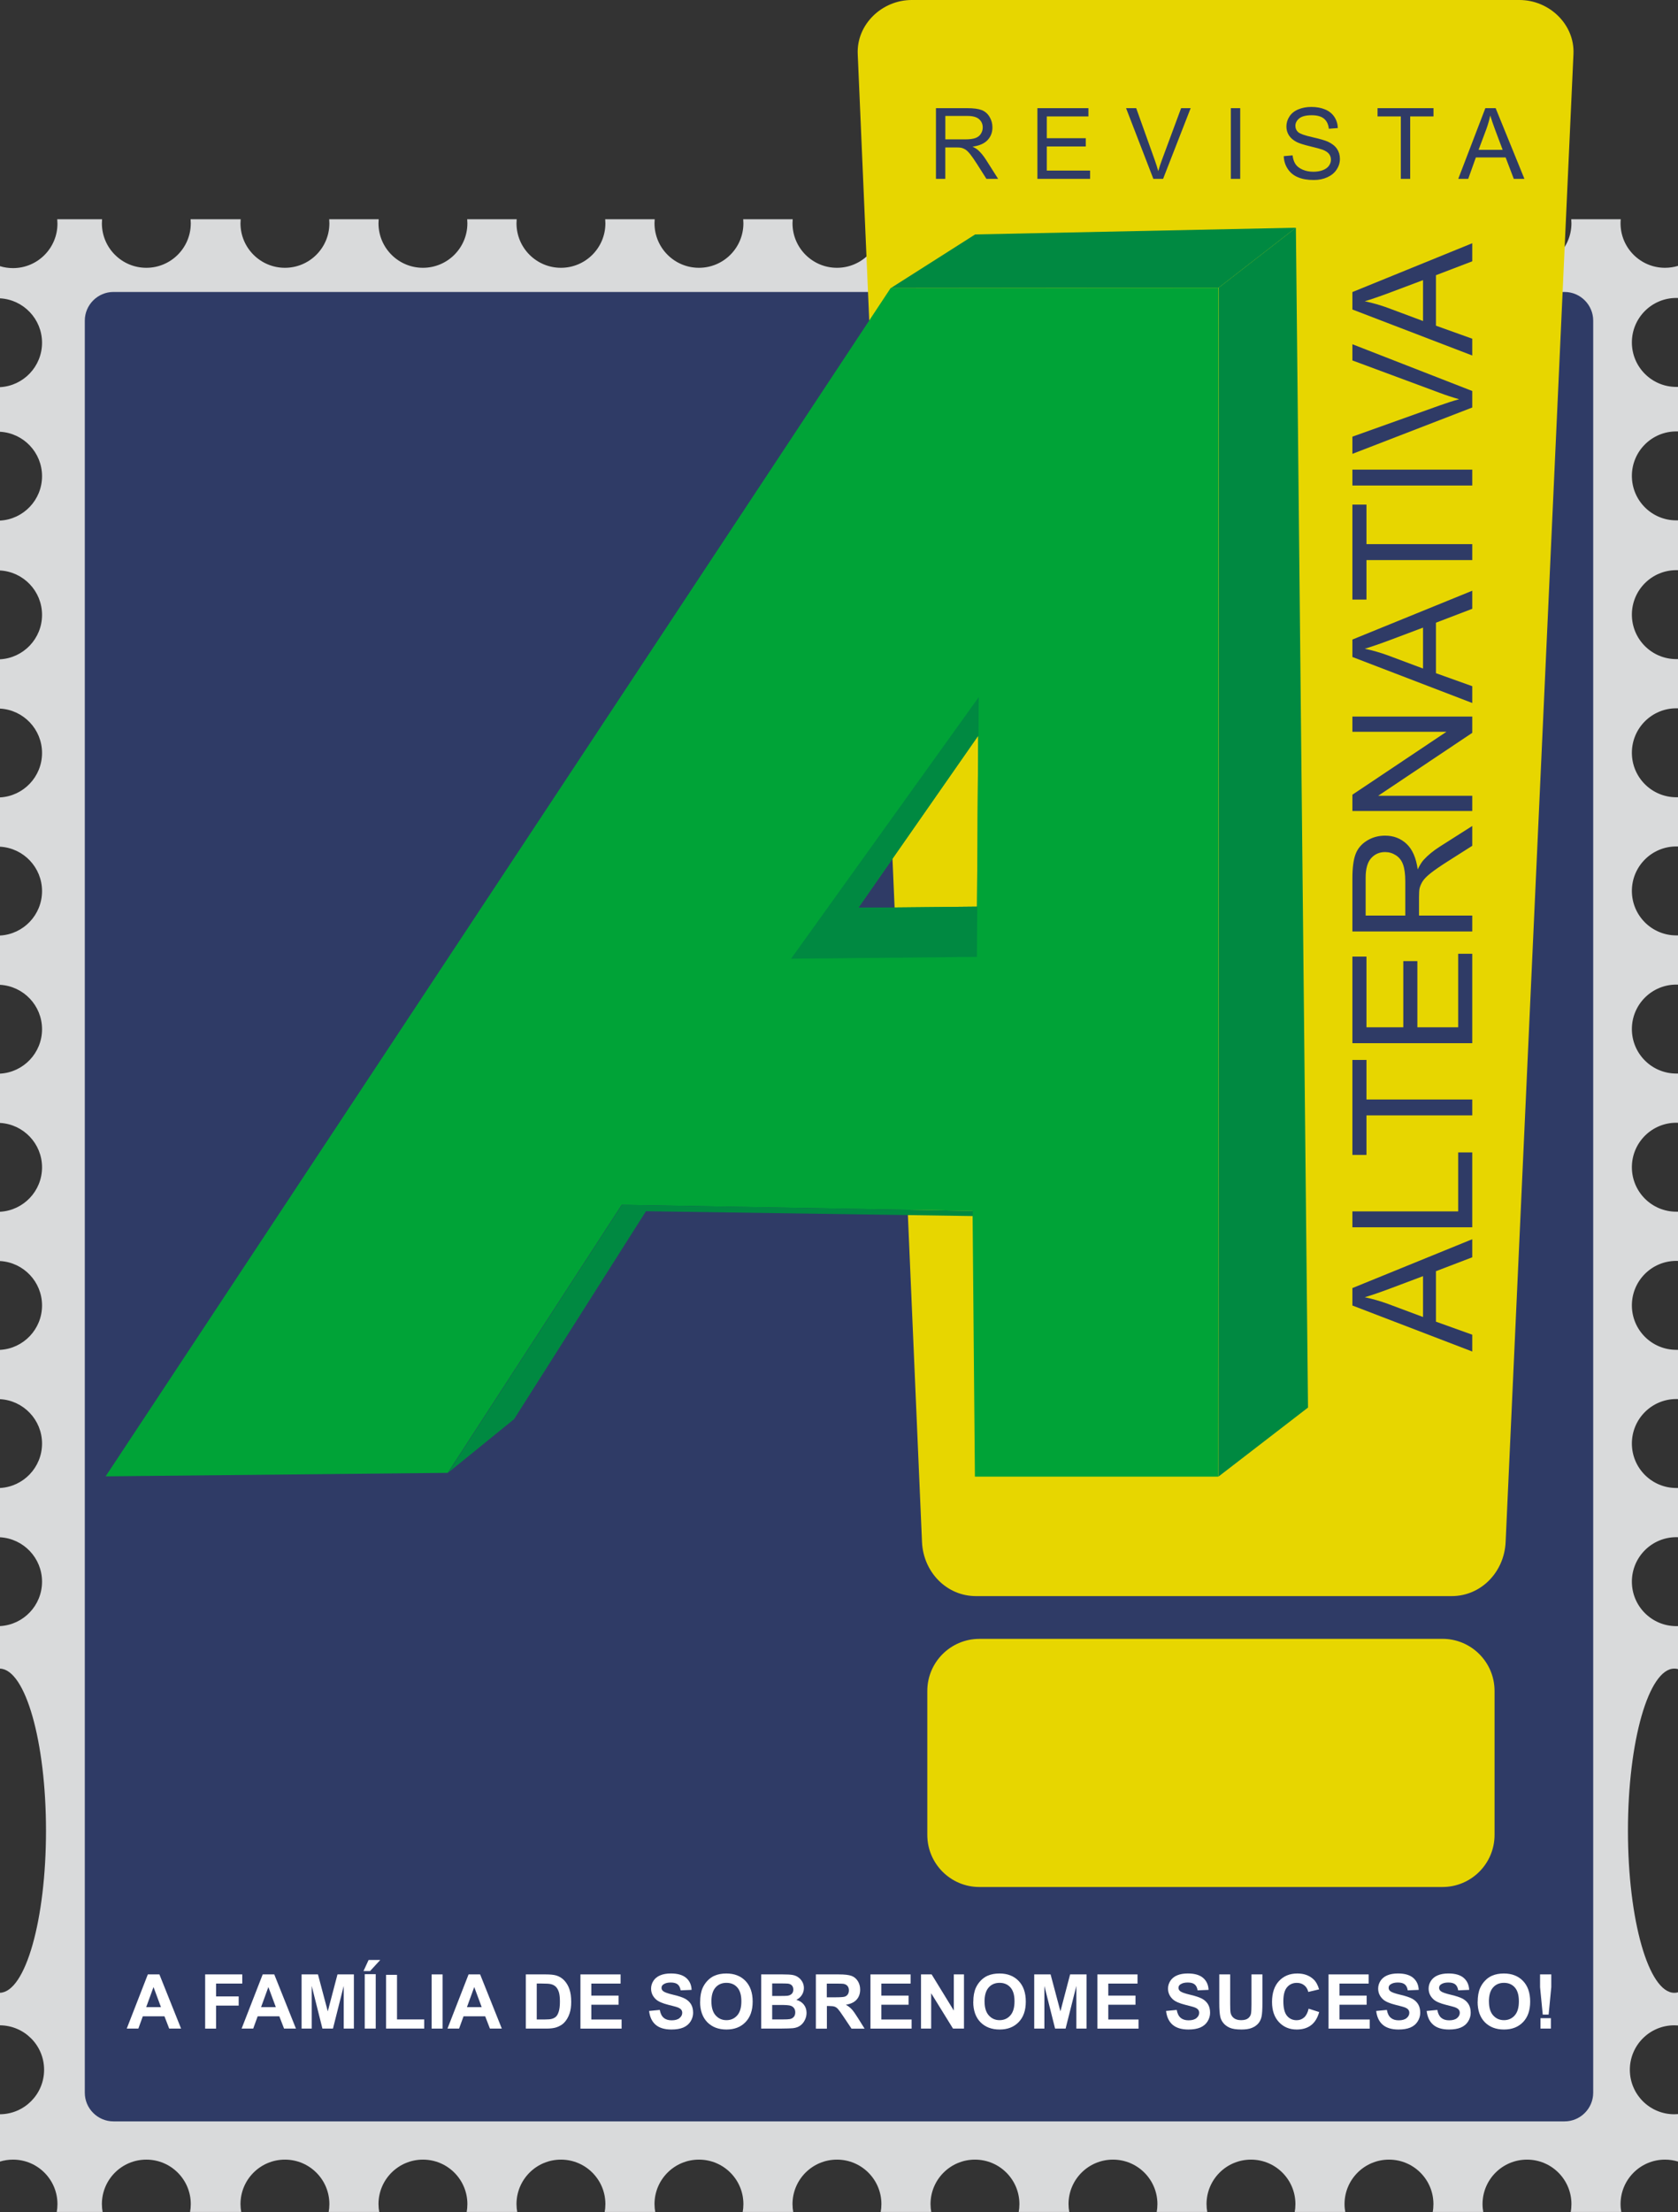 <svg xmlns="http://www.w3.org/2000/svg" width="1305" height="1719" viewBox="0 0 1305 1719" fill="none"><rect x="0" y="0" width="1305" height="1719" fill="#333333" stroke="none"/><g clip-path="url(#clip0_59_2)"><path fill-rule="evenodd" clip-rule="evenodd" d="M44.532 170.368H79.387C79.29 171.411 79.242 172.478 79.242 173.546C79.242 192.634 94.716 208.109 113.805 208.109C132.894 208.109 148.369 192.634 148.369 173.546C148.369 172.478 148.32 171.411 148.223 170.368H187.177C187.08 171.411 187.031 172.478 187.031 173.546C187.031 192.634 202.506 208.109 221.595 208.109C240.684 208.109 256.159 192.634 256.159 173.546C256.159 172.478 256.11 171.411 256.013 170.368H294.506C294.409 171.411 294.361 172.478 294.361 173.546C294.361 192.634 309.835 208.109 328.924 208.109C348.013 208.109 363.488 192.634 363.488 173.546C363.488 172.478 363.439 171.411 363.342 170.368H401.835C401.738 171.411 401.69 172.478 401.69 173.546C401.69 192.634 417.164 208.109 436.253 208.109C455.342 208.109 470.817 192.634 470.817 173.546C470.817 172.478 470.768 171.411 470.671 170.368H509.164C509.067 171.411 509.019 172.478 509.019 173.546C509.019 192.634 524.493 208.109 543.582 208.109C562.671 208.109 578.146 192.634 578.146 173.546C578.146 172.478 578.097 171.411 578 170.368H616.493C616.396 171.411 616.348 172.478 616.348 173.546C616.348 192.634 631.822 208.109 650.911 208.109C670 208.109 685.475 192.634 685.475 173.546C685.475 172.478 685.426 171.411 685.329 170.368H723.822C723.725 171.411 723.677 172.478 723.677 173.546C723.677 192.634 739.151 208.109 758.24 208.109C777.329 208.109 792.804 192.634 792.804 173.546C792.804 172.478 792.755 171.411 792.658 170.368H831.151C831.054 171.411 831.006 172.478 831.006 173.546C831.006 192.634 846.481 208.109 865.569 208.109C884.658 208.109 900.133 192.634 900.133 173.546C900.133 172.478 900.084 171.411 899.987 170.368H938.48C938.383 171.411 938.335 172.478 938.335 173.546C938.335 192.634 953.81 208.109 972.898 208.109C991.987 208.109 1007.46 192.634 1007.46 173.546C1007.46 172.478 1007.41 171.411 1007.32 170.368H1045.81C1045.71 171.411 1045.66 172.478 1045.66 173.546C1045.66 192.634 1061.14 208.109 1080.23 208.109C1099.32 208.109 1114.79 192.634 1114.79 173.546C1114.79 172.478 1114.74 171.411 1114.65 170.368H1153.14C1153.04 171.411 1152.99 172.478 1152.99 173.546C1152.99 192.634 1168.47 208.109 1187.56 208.109C1206.65 208.109 1222.12 192.634 1222.12 173.546C1222.12 172.478 1222.07 171.411 1221.97 170.368H1260.47C1260.37 171.411 1260.32 172.478 1260.32 173.546C1260.32 192.634 1275.8 208.109 1294.89 208.109C1298.4 208.109 1301.8 207.576 1305 206.605V231.564C1304.56 231.564 1304.13 231.54 1303.69 231.54C1284.6 231.54 1269.13 247.014 1269.13 266.103C1269.13 285.192 1284.6 300.667 1303.69 300.667C1304.13 300.667 1304.56 300.667 1305 300.667V335.279C1304.56 335.279 1304.13 335.255 1303.69 335.255C1284.6 335.255 1269.13 350.729 1269.13 369.818C1269.13 388.907 1284.6 404.382 1303.69 404.382C1304.13 404.382 1304.56 404.382 1305 404.382V443.093C1304.56 443.093 1304.13 443.069 1303.69 443.069C1284.6 443.069 1269.13 458.544 1269.13 477.632C1269.13 496.721 1284.6 512.196 1303.69 512.196C1304.13 512.196 1304.56 512.196 1305 512.196V550.446C1304.56 550.446 1304.13 550.422 1303.69 550.422C1284.6 550.422 1269.13 565.897 1269.13 584.986C1269.13 604.075 1284.6 619.549 1303.69 619.549C1304.13 619.549 1304.56 619.549 1305 619.549V657.8C1304.56 657.8 1304.13 657.775 1303.69 657.775C1284.6 657.775 1269.13 673.25 1269.13 692.339C1269.13 711.428 1284.6 726.903 1303.69 726.903C1304.13 726.903 1304.56 726.903 1305 726.903V765.153C1304.56 765.153 1304.13 765.129 1303.69 765.129C1284.6 765.129 1269.13 780.604 1269.13 799.692C1269.13 818.781 1284.6 834.256 1303.69 834.256C1304.13 834.256 1304.56 834.256 1305 834.256V872.506C1304.56 872.506 1304.13 872.482 1303.69 872.482C1284.6 872.482 1269.13 887.957 1269.13 907.046C1269.13 926.134 1284.6 941.609 1303.69 941.609C1304.13 941.609 1304.56 941.609 1305 941.609V979.86C1304.56 979.86 1304.13 979.835 1303.69 979.835C1284.6 979.835 1269.13 995.31 1269.13 1014.4C1269.13 1033.49 1284.6 1048.96 1303.69 1048.96C1304.13 1048.96 1304.56 1048.96 1305 1048.96V1087.21C1304.56 1087.21 1304.13 1087.19 1303.69 1087.19C1284.6 1087.19 1269.13 1102.66 1269.13 1121.75C1269.13 1140.84 1284.6 1156.32 1303.69 1156.32C1304.13 1156.32 1304.56 1156.32 1305 1156.32V1194.57C1304.56 1194.57 1304.13 1194.54 1303.69 1194.54C1284.6 1194.54 1269.13 1210.02 1269.13 1229.11C1269.13 1248.19 1284.6 1263.67 1303.69 1263.67C1304.13 1263.67 1304.56 1263.67 1305 1263.67V1297.04C1304.08 1296.78 1303.13 1296.66 1302.16 1296.66C1282.22 1296.66 1266.07 1353.05 1266.07 1422.64C1266.07 1492.23 1282.22 1548.62 1302.16 1548.62C1303.11 1548.62 1304.08 1548.5 1305 1548.23V1573.99C1304.05 1573.92 1303.08 1573.87 1302.11 1573.87C1283.02 1573.87 1267.55 1589.34 1267.55 1608.43C1267.55 1627.52 1283.02 1643 1302.11 1643C1303.08 1643 1304.05 1642.95 1305 1642.87V1679.74C1301.8 1678.77 1298.4 1678.24 1294.89 1678.24C1275.8 1678.24 1260.32 1693.71 1260.32 1712.8C1260.32 1714.98 1260.54 1717.12 1260.93 1719.18H1221.54C1221.93 1717.12 1222.12 1714.98 1222.12 1712.8C1222.12 1693.71 1206.65 1678.24 1187.56 1678.24C1168.47 1678.24 1152.99 1693.71 1152.99 1712.8C1152.99 1714.98 1153.21 1717.12 1153.6 1719.18H1114.21C1114.6 1717.12 1114.79 1714.98 1114.79 1712.8C1114.79 1693.71 1099.32 1678.24 1080.23 1678.24C1061.14 1678.24 1045.66 1693.71 1045.66 1712.8C1045.66 1714.98 1045.88 1717.12 1046.27 1719.18H1006.88C1007.27 1717.12 1007.46 1714.98 1007.46 1712.8C1007.46 1693.71 991.987 1678.24 972.898 1678.24C953.81 1678.24 938.335 1693.71 938.335 1712.8C938.335 1714.98 938.553 1717.12 938.941 1719.18H899.551C899.939 1717.12 900.133 1714.98 900.133 1712.8C900.133 1693.71 884.658 1678.24 865.569 1678.24C846.481 1678.24 831.006 1693.71 831.006 1712.8C831.006 1714.98 831.224 1717.12 831.612 1719.18H792.222C792.61 1717.12 792.804 1714.98 792.804 1712.8C792.804 1693.71 777.329 1678.24 758.24 1678.24C739.151 1678.24 723.677 1693.71 723.677 1712.8C723.677 1714.98 723.895 1717.12 724.283 1719.18H684.893C685.281 1717.12 685.475 1714.98 685.475 1712.8C685.475 1693.71 670 1678.24 650.911 1678.24C631.822 1678.24 616.348 1693.71 616.348 1712.8C616.348 1714.98 616.566 1717.12 616.954 1719.18H577.564C577.952 1717.12 578.146 1714.98 578.146 1712.8C578.146 1693.71 562.671 1678.24 543.582 1678.24C524.493 1678.24 509.019 1693.71 509.019 1712.8C509.019 1714.98 509.237 1717.12 509.625 1719.18H470.235C470.623 1717.12 470.817 1714.98 470.817 1712.8C470.817 1693.71 455.342 1678.24 436.253 1678.24C417.164 1678.24 401.69 1693.71 401.69 1712.8C401.69 1714.98 401.908 1717.12 402.296 1719.18H362.906C363.294 1717.12 363.488 1714.98 363.488 1712.8C363.488 1693.71 348.013 1678.24 328.924 1678.24C309.835 1678.24 294.361 1693.71 294.361 1712.8C294.361 1714.98 294.579 1717.12 294.967 1719.18H255.577C255.965 1717.12 256.159 1714.98 256.159 1712.8C256.159 1693.71 240.684 1678.24 221.595 1678.24C202.506 1678.24 187.031 1693.71 187.031 1712.8C187.031 1714.98 187.25 1717.12 187.638 1719.18H147.787C148.175 1717.12 148.369 1714.98 148.369 1712.8C148.369 1693.71 132.894 1678.24 113.805 1678.24C94.716 1678.24 79.242 1693.71 79.242 1712.8C79.242 1714.98 79.46 1717.12 79.848 1719.18H44.096C44.484 1717.12 44.678 1714.98 44.678 1712.8C44.678 1693.71 29.203 1678.24 10.114 1678.24C6.597 1678.24 3.202 1678.77 0 1679.74V1643C18.968 1642.85 34.297 1627.42 34.297 1608.43C34.297 1589.44 18.968 1574.04 0 1573.87V1548.59C19.792 1547.96 35.776 1491.81 35.776 1422.64C35.776 1353.46 19.792 1297.31 0 1296.68V1263.64C18.216 1262.67 32.696 1247.59 32.696 1229.13C32.696 1210.67 18.216 1195.61 0 1194.61V1156.32C18.216 1155.35 32.696 1140.26 32.696 1121.8C32.696 1103.34 18.216 1088.28 0 1087.29V1048.99C18.216 1048.02 32.696 1032.93 32.696 1014.47C32.696 996.014 18.216 980.951 0 979.957V941.658C18.216 940.688 32.696 925.601 32.696 907.143C32.696 888.685 18.216 873.622 0 872.628V834.329C18.216 833.359 32.696 818.272 32.696 799.814C32.696 781.355 18.216 766.293 0 765.299V727C18.216 726.03 32.696 710.943 32.696 692.485C32.696 674.026 18.216 658.964 0 657.969V619.671C18.216 618.7 32.696 603.614 32.696 585.156C32.696 566.697 18.216 551.635 0 550.64V512.342C18.216 511.371 32.696 496.285 32.696 477.826C32.696 459.368 18.216 444.306 0 443.311V404.552C18.216 403.581 32.696 388.495 32.696 370.037C32.696 351.578 18.216 336.516 0 335.522V300.861C18.216 299.891 32.696 284.804 32.696 266.346C32.696 247.888 18.216 232.825 0 231.831V206.848C3.202 207.842 6.597 208.352 10.114 208.352C29.203 208.352 44.678 192.877 44.678 173.788C44.678 172.721 44.63 171.654 44.532 170.611V170.368Z" fill="#D9DADB"></path><path fill-rule="evenodd" clip-rule="evenodd" d="M88.24 226.883H1216.78C1229.03 226.883 1239.05 236.924 1239.05 249.173V1626.26C1239.05 1638.51 1229.03 1648.53 1216.78 1648.53H88.24C75.991 1648.53 65.95 1638.51 65.95 1626.26V249.173C65.95 236.924 75.991 226.883 88.24 226.883Z" fill="#2F3B66"></path><path fill-rule="evenodd" clip-rule="evenodd" d="M709.051 2.28882e-05H1181.71C1204.8 2.28882e-05 1224.76 18.919 1223.7 41.986L1170.94 1198.35C1169.9 1221.42 1152.05 1240.34 1128.96 1240.34H759.065C735.974 1240.34 718.074 1221.42 717.055 1198.35L667.065 41.986C666.071 18.919 685.96 2.28882e-05 709.075 2.28882e-05H709.051Z" fill="#E7D600"></path><path fill-rule="evenodd" clip-rule="evenodd" d="M667.526 705.437L760.763 571.743L759.841 704.539L667.526 705.461V705.437ZM692.703 223.802L947.649 223.536L947.382 1147.49H758.192L756.373 941.027L483.502 936.249L348.207 1144.55L82.152 1147.27L692.703 223.802V223.802Z" fill="#00A337"></path><path fill-rule="evenodd" clip-rule="evenodd" d="M758.386 182.181L692.897 223.802L947.843 223.536L1007.83 176.966L758.386 182.181Z" fill="#008941"></path><path fill-rule="evenodd" clip-rule="evenodd" d="M947.576 1147.49L1017.26 1093.81L1007.83 176.966L947.843 223.536L947.576 1147.49Z" fill="#008941"></path><path fill-rule="evenodd" clip-rule="evenodd" d="M399.822 1102.81L348.401 1144.53L483.696 936.225L756.567 941.003L756.591 945.005L502.373 941.245L399.822 1102.81Z" fill="#008941"></path><path fill-rule="evenodd" clip-rule="evenodd" d="M667.526 705.437L760.763 571.743L759.841 704.539L667.526 705.461V705.437ZM615.232 744.997L761.199 541.69L759.768 743.614L615.232 744.997V744.997Z" fill="#008941"></path><path fill-rule="evenodd" clip-rule="evenodd" d="M1149.91 116.449H1168.64L1162.91 101.217C1161.19 96.584 1159.88 92.752 1158.98 89.744C1158.23 93.334 1157.21 96.851 1155.95 100.319L1149.91 116.449ZM1134.1 139.006L1155.18 84.044H1163.18L1185.57 139.006H1177.3L1170.94 122.343H1147.8L1141.84 139.006H1134.12H1134.1ZM1089.44 139.006V90.496H1071.33V84.044H1114.84V90.496H1096.72V139.006H1089.44V139.006ZM998.415 121.349L1005.25 120.742C1005.57 123.507 1006.35 125.763 1007.51 127.534C1008.7 129.304 1010.54 130.735 1013.04 131.827C1015.54 132.918 1018.35 133.452 1021.46 133.452C1024.22 133.452 1026.67 133.04 1028.81 132.215C1030.94 131.39 1032.52 130.25 1033.54 128.795C1034.58 127.34 1035.09 125.763 1035.09 124.089C1035.09 122.416 1034.58 120.888 1033.58 119.602C1032.59 118.317 1030.94 117.249 1028.64 116.352C1027.16 115.794 1023.91 114.897 1018.84 113.684C1013.79 112.471 1010.25 111.331 1008.24 110.264C1005.62 108.881 1003.68 107.159 1002.39 105.146C1001.11 103.109 1000.45 100.829 1000.45 98.282C1000.45 95.493 1001.25 92.897 1002.83 90.496C1004.41 88.07 1006.69 86.251 1009.72 84.99C1012.73 83.729 1016.1 83.098 1019.81 83.098C1023.88 83.098 1027.47 83.753 1030.58 85.063C1033.71 86.373 1036.08 88.313 1037.76 90.86C1039.43 93.407 1040.33 96.293 1040.45 99.519L1033.46 100.053C1033.08 96.584 1031.81 93.965 1029.66 92.194C1027.5 90.423 1024.3 89.55 1020.07 89.55C1015.85 89.55 1012.46 90.35 1010.47 91.976C1008.48 93.601 1007.44 95.541 1007.44 97.797C1007.44 99.761 1008.17 101.411 1009.57 102.672C1010.98 103.933 1014.62 105.267 1020.54 106.577C1026.45 107.911 1030.5 109.1 1032.71 110.094C1035.89 111.574 1038.27 113.417 1039.79 115.673C1041.3 117.929 1042.07 120.524 1042.07 123.459C1042.07 126.394 1041.25 129.134 1039.55 131.706C1037.88 134.301 1035.48 136.29 1032.35 137.721C1029.22 139.152 1025.7 139.88 1021.77 139.88C1016.8 139.88 1012.65 139.152 1009.31 137.697C1005.93 136.265 1003.31 134.083 1001.42 131.148C999.506 128.237 998.512 124.963 998.391 121.276L998.415 121.349ZM957.23 139.006V84.044H964.53V139.006H957.23ZM896.98 139.006L875.756 84.044H883.639L897.926 123.992C899.066 127.194 900.036 130.177 900.788 132.991C901.637 129.983 902.607 126.976 903.747 123.992L918.567 84.044H925.989L904.547 139.006H896.98V139.006ZM806.799 139.006V84.044H846.48V90.496H814.1V107.378H844.419V113.829H814.1V132.554H847.79V139.006H806.799ZM735.198 108.299H750.794C754.117 108.299 756.712 107.96 758.58 107.281C760.447 106.601 761.879 105.51 762.824 103.982C763.795 102.478 764.28 100.829 764.28 99.058C764.28 96.463 763.358 94.304 761.466 92.63C759.599 90.957 756.615 90.108 752.565 90.108H735.198V108.299V108.299ZM727.897 139.006V84.044H752.249C757.149 84.044 760.86 84.553 763.431 85.524C765.978 86.518 768.015 88.24 769.543 90.739C771.071 93.237 771.823 96.002 771.823 99.01C771.823 102.915 770.562 106.189 768.039 108.881C765.517 111.549 761.636 113.247 756.348 113.975C758.289 114.897 759.744 115.818 760.739 116.716C762.873 118.656 764.862 121.106 766.754 124.041L776.262 139.006H767.166L759.89 127.558C757.779 124.259 756.033 121.737 754.651 119.99C753.268 118.244 752.055 117.031 750.964 116.304C749.872 115.6 748.781 115.139 747.641 114.848C746.816 114.678 745.482 114.581 743.59 114.581H735.174V139.006H727.873H727.897Z" fill="#2F3B66"></path><path fill-rule="evenodd" clip-rule="evenodd" d="M1106.71 249.464V217.69L1080.86 227.416C1073.02 230.351 1066.52 232.558 1061.41 234.111C1067.49 235.396 1073.44 237.094 1079.35 239.253L1106.71 249.464V249.464ZM1144.99 276.266L1051.78 240.514V226.955L1144.99 189.02V203.064L1116.76 213.858V253.103L1144.99 263.217V276.29V276.266ZM1144.99 316.675L1051.78 352.694V339.33L1119.52 315.123C1124.93 313.207 1130.02 311.533 1134.78 310.248C1129.68 308.817 1124.59 307.143 1119.52 305.227L1051.78 280.099V267.51L1144.99 303.844V316.651V316.675ZM1144.99 377.313H1051.78V364.943H1144.99V377.313ZM1144.99 435.234H1062.72V465.941H1051.78V392.133H1062.72V422.84H1144.99V435.21V435.234ZM1106.71 519.497V487.723L1080.86 497.449C1073.02 500.384 1066.52 502.591 1061.41 504.143C1067.49 505.429 1073.44 507.127 1079.35 509.285L1106.71 519.521V519.497ZM1144.99 546.299L1051.78 510.547V496.988L1144.99 459.053V473.097L1116.76 483.89V523.135L1144.99 533.25V546.323V546.299ZM1144.99 630.222H1051.78V617.56L1124.93 568.662H1051.78V556.826H1144.99V569.487L1071.84 618.385H1144.99V630.222ZM1092.91 711.476V685.014C1092.91 679.387 1092.33 674.997 1091.17 671.819C1090.03 668.666 1088.16 666.241 1085.56 664.615C1083.02 662.966 1080.23 662.141 1077.22 662.141C1072.81 662.141 1069.17 663.742 1066.33 666.92C1063.49 670.121 1062.08 675.142 1062.08 682.031V711.501H1092.94L1092.91 711.476ZM1144.99 723.846H1051.78V682.54C1051.78 674.245 1052.63 667.914 1054.3 663.597C1055.97 659.279 1058.93 655.835 1063.15 653.24C1067.37 650.644 1072.08 649.383 1077.2 649.383C1083.82 649.383 1089.4 651.542 1093.93 655.811C1098.47 660.08 1101.33 666.677 1102.57 675.627C1104.12 672.353 1105.7 669.879 1107.2 668.181C1110.5 664.591 1114.65 661.171 1119.62 657.994L1144.99 641.864V657.266L1125.58 669.588C1119.96 673.177 1115.69 676.137 1112.73 678.465C1109.75 680.818 1107.71 682.88 1106.5 684.723C1105.33 686.542 1104.51 688.434 1104.02 690.35C1103.73 691.733 1103.59 694.013 1103.59 697.214V711.501H1144.99V723.871V723.846ZM1144.99 810.68H1051.78V743.372H1062.72V798.31H1091.36V746.889H1102.3V798.31H1134.05V741.165H1144.99V810.68V810.68ZM1144.99 866.758H1062.72V897.489H1051.78V823.681H1062.72V854.412H1144.99V866.782V866.758ZM1144.99 953.737H1051.78V941.367H1134.05V895.549H1144.99V953.737ZM1106.71 1023.45V991.696L1080.86 1001.42C1073.02 1004.36 1066.52 1006.56 1061.41 1008.09C1067.49 1009.38 1073.44 1011.08 1079.35 1013.23L1106.71 1023.45V1023.45ZM1144.99 1050.27L1051.78 1014.52V1000.96L1144.99 963.002V977.046L1116.76 987.84V1027.08L1144.99 1037.2V1050.3V1050.27Z" fill="#2F3B66"></path><path d="M761.66 1273.54H1121.85C1144.19 1273.54 1162.33 1291.68 1162.33 1314.02V1425.91C1162.33 1448.25 1144.19 1466.39 1121.85 1466.39H761.66C739.321 1466.39 721.178 1448.25 721.178 1425.91V1314.05C721.178 1291.71 739.321 1273.57 761.66 1273.57V1273.54Z" fill="#E7D600"></path><path d="M140.825 1576.42H131.584L127.897 1566.86H111.064L107.596 1576.42H98.573L114.969 1534.31H123.968L140.825 1576.42ZM125.181 1559.75L119.384 1544.13L113.708 1559.75H125.205H125.181Z" fill="white"></path><path d="M159.55 1576.42V1534.31H188.414V1541.44H168.04V1551.41H185.625V1558.54H168.04V1576.44H159.526L159.55 1576.42Z" fill="white"></path><path d="M230.157 1576.42H220.916L217.229 1566.86H200.396L196.927 1576.42H187.905L204.301 1534.31H213.3L230.157 1576.42ZM214.512 1559.75L208.715 1544.13L203.04 1559.75H214.537H214.512Z" fill="white"></path><path d="M234.547 1576.42V1534.31H247.281L254.922 1563.03L262.465 1534.31H275.223V1576.42H267.316V1543.26L258.948 1576.42H250.75L242.43 1543.26V1576.42H234.523H234.547Z" fill="white"></path><path d="M300.255 1576.42V1534.65H308.768V1569.31H329.919V1576.39H300.279L300.255 1576.42Z" fill="white"></path><path d="M335.691 1576.42V1534.31H344.205V1576.42H335.691Z" fill="white"></path><path d="M390.265 1576.42H381.024L377.337 1566.86H360.504L357.036 1576.42H348.013L364.409 1534.31H373.408L390.265 1576.42V1576.42ZM374.621 1559.75L368.824 1544.13L363.148 1559.75H374.645H374.621Z" fill="white"></path><path d="M408.917 1534.31H424.465C427.958 1534.31 430.65 1534.58 432.469 1535.11C434.943 1535.84 437.053 1537.12 438.824 1538.99C440.595 1540.86 441.929 1543.11 442.85 1545.81C443.772 1548.5 444.233 1551.82 444.233 1555.75C444.233 1559.22 443.796 1562.2 442.947 1564.7C441.904 1567.76 440.401 1570.25 438.436 1572.15C436.956 1573.58 434.968 1574.69 432.469 1575.52C430.602 1576.1 428.079 1576.42 424.95 1576.42H408.942V1534.31H408.917ZM417.431 1541.44V1569.33H423.786C426.163 1569.33 427.885 1569.19 428.928 1568.92C430.311 1568.58 431.451 1568 432.348 1567.17C433.27 1566.35 433.997 1564.99 434.579 1563.1C435.162 1561.21 435.453 1558.64 435.453 1555.39C435.453 1552.14 435.162 1549.64 434.579 1547.89C433.997 1546.14 433.197 1544.79 432.178 1543.82C431.135 1542.85 429.825 1542.17 428.249 1541.83C427.06 1541.56 424.732 1541.41 421.263 1541.41H417.431V1541.44Z" fill="white"></path><path d="M451.413 1576.42V1534.31H482.629V1541.44H459.902V1550.78H481.052V1557.88H459.902V1569.36H483.429V1576.44H451.413V1576.42Z" fill="white"></path><path d="M504.847 1562.71L513.118 1561.91C513.627 1564.7 514.622 1566.74 516.15 1568.02C517.678 1569.33 519.715 1569.99 522.311 1569.99C525.051 1569.99 527.113 1569.41 528.496 1568.24C529.878 1567.08 530.582 1565.72 530.582 1564.17C530.582 1563.17 530.291 1562.32 529.708 1561.62C529.126 1560.92 528.108 1560.31 526.652 1559.8C525.658 1559.46 523.378 1558.83 519.837 1557.96C515.277 1556.82 512.075 1555.43 510.232 1553.79C507.636 1551.46 506.351 1548.64 506.351 1545.32C506.351 1543.19 506.957 1541.17 508.17 1539.3C509.383 1537.44 511.129 1536.01 513.433 1535.04C515.713 1534.07 518.478 1533.58 521.728 1533.58C527.016 1533.58 530.994 1534.74 533.662 1537.05C536.33 1539.35 537.737 1542.46 537.858 1546.34L529.345 1546.7C528.981 1544.54 528.205 1542.99 527.016 1542.05C525.828 1541.1 524.033 1540.61 521.631 1540.61C519.23 1540.61 517.217 1541.12 515.834 1542.14C514.937 1542.8 514.476 1543.67 514.476 1544.76C514.476 1545.76 514.889 1546.61 515.737 1547.31C516.805 1548.21 519.424 1549.15 523.548 1550.12C527.695 1551.09 530.751 1552.11 532.716 1553.15C534.681 1554.2 536.257 1555.63 537.373 1557.42C538.489 1559.24 539.047 1561.47 539.047 1564.14C539.047 1566.54 538.367 1568.82 537.033 1570.91C535.699 1573.02 533.808 1574.57 531.358 1575.61C528.908 1576.63 525.852 1577.14 522.189 1577.14C516.877 1577.14 512.778 1575.91 509.916 1573.46C507.054 1571.01 505.356 1567.42 504.798 1562.69L504.847 1562.71Z" fill="white"></path><path d="M544.528 1555.63C544.528 1551.34 545.159 1547.75 546.444 1544.83C547.414 1542.7 548.7 1540.76 550.374 1539.06C552.023 1537.36 553.842 1536.1 555.807 1535.28C558.426 1534.16 561.458 1533.6 564.878 1533.6C571.087 1533.6 576.035 1535.52 579.771 1539.38C583.482 1543.23 585.349 1548.57 585.349 1555.43C585.349 1562.3 583.506 1567.56 579.795 1571.39C576.084 1575.23 571.16 1577.14 564.975 1577.14C558.79 1577.14 553.745 1575.23 550.034 1571.42C546.347 1567.61 544.479 1562.35 544.479 1555.63H544.528ZM553.284 1555.34C553.284 1560.12 554.376 1563.73 556.583 1566.18C558.79 1568.63 561.579 1569.87 564.975 1569.87C568.371 1569.87 571.136 1568.65 573.319 1566.2C575.502 1563.75 576.569 1560.09 576.569 1555.22C576.569 1550.34 575.502 1546.8 573.392 1544.42C571.281 1542.05 568.468 1540.86 564.951 1540.86C561.434 1540.86 558.62 1542.07 556.486 1544.47C554.351 1546.87 553.26 1550.51 553.26 1555.34H553.284Z" fill="white"></path><path d="M592.02 1534.31H608.853C612.176 1534.31 614.674 1534.45 616.299 1534.72C617.949 1534.99 619.404 1535.57 620.689 1536.47C621.975 1537.34 623.066 1538.53 623.915 1539.98C624.764 1541.44 625.201 1543.09 625.201 1544.91C625.201 1546.87 624.667 1548.69 623.6 1550.34C622.533 1551.99 621.102 1553.23 619.283 1554.05C621.854 1554.8 623.818 1556.07 625.201 1557.86C626.583 1559.65 627.263 1561.77 627.263 1564.21C627.263 1566.13 626.826 1568 625.929 1569.79C625.031 1571.61 623.818 1573.04 622.29 1574.14C620.738 1575.23 618.846 1575.88 616.59 1576.12C615.184 1576.27 611.764 1576.37 606.33 1576.42H591.996V1534.31H592.02ZM600.533 1541.32V1551.07H606.112C609.435 1551.07 611.472 1551.02 612.297 1550.92C613.752 1550.75 614.892 1550.24 615.741 1549.42C616.59 1548.59 616.978 1547.48 616.978 1546.12C616.978 1544.76 616.615 1543.77 615.911 1542.94C615.183 1542.12 614.116 1541.63 612.709 1541.46C611.861 1541.37 609.435 1541.32 605.433 1541.32H600.558H600.533ZM600.533 1558.05V1569.31H608.392C611.448 1569.31 613.389 1569.21 614.213 1569.04C615.475 1568.82 616.518 1568.24 617.294 1567.37C618.094 1566.47 618.482 1565.28 618.482 1563.8C618.482 1562.54 618.167 1561.47 617.561 1560.58C616.954 1559.7 616.057 1559.05 614.892 1558.66C613.728 1558.27 611.23 1558.05 607.349 1558.05H600.485H600.533Z" fill="white"></path><path d="M634.515 1576.42V1534.31H652.415C656.926 1534.31 660.177 1534.7 662.214 1535.45C664.251 1536.2 665.877 1537.56 667.114 1539.47C668.351 1541.41 668.957 1543.62 668.957 1546.12C668.957 1549.27 668.035 1551.89 666.168 1553.95C664.3 1556.02 661.535 1557.3 657.848 1557.86C659.691 1558.93 661.195 1560.12 662.408 1561.4C663.597 1562.69 665.222 1564.97 667.259 1568.24L672.401 1576.46H662.238L656.102 1567.3C653.919 1564.02 652.415 1561.96 651.615 1561.11C650.814 1560.26 649.965 1559.68 649.068 1559.36C648.17 1559.05 646.739 1558.88 644.799 1558.88H643.077V1576.46H634.563L634.515 1576.42ZM643.028 1552.11H649.31C653.385 1552.11 655.932 1551.94 656.951 1551.6C657.969 1551.26 658.77 1550.66 659.328 1549.83C659.885 1549.01 660.201 1547.94 660.201 1546.68C660.201 1545.27 659.813 1544.11 659.061 1543.26C658.309 1542.39 657.242 1541.83 655.859 1541.61C655.18 1541.51 653.094 1541.46 649.65 1541.46H643.004V1552.16L643.028 1552.11Z" fill="white"></path><path d="M676.961 1576.42V1534.31H708.178V1541.44H685.45V1550.78H706.601V1557.88H685.45V1569.36H708.978V1576.44H676.961V1576.42Z" fill="white"></path><path d="M716.279 1576.42V1534.31H724.55L741.795 1562.42V1534.31H749.703V1576.42H741.165L724.186 1548.96V1576.42H716.279V1576.42Z" fill="white"></path><path d="M756.955 1555.63C756.955 1551.34 757.586 1547.75 758.871 1544.83C759.841 1542.7 761.127 1540.76 762.8 1539.06C764.45 1537.36 766.269 1536.1 768.234 1535.28C770.853 1534.16 773.885 1533.6 777.305 1533.6C783.514 1533.6 788.462 1535.52 792.198 1539.38C795.909 1543.23 797.776 1548.57 797.776 1555.43C797.776 1562.3 795.933 1567.56 792.222 1571.39C788.511 1575.23 783.587 1577.14 777.402 1577.14C771.217 1577.14 766.172 1575.23 762.461 1571.42C758.774 1567.61 756.906 1562.35 756.906 1555.63H756.955ZM765.711 1555.34C765.711 1560.12 766.803 1563.73 769.01 1566.18C771.217 1568.63 774.006 1569.87 777.402 1569.87C780.798 1569.87 783.563 1568.65 785.746 1566.2C787.929 1563.75 788.996 1560.09 788.996 1555.22C788.996 1550.34 787.929 1546.8 785.819 1544.42C783.708 1542.05 780.895 1540.86 777.378 1540.86C773.861 1540.86 771.047 1542.07 768.913 1544.47C766.778 1546.87 765.687 1550.51 765.687 1555.34H765.711Z" fill="white"></path><path d="M804.325 1576.42V1534.31H817.059L824.7 1563.03L832.243 1534.31H845.001V1576.42H837.094V1543.26L828.726 1576.42H820.552L812.232 1543.26V1576.42H804.325Z" fill="white"></path><path d="M853.442 1576.42V1534.31H884.658V1541.44H861.931V1550.78H883.081V1557.88H861.931V1569.36H885.458V1576.44H853.442V1576.42Z" fill="white"></path><path d="M906.876 1562.71L915.147 1561.91C915.656 1564.7 916.651 1566.74 918.179 1568.02C919.707 1569.33 921.744 1569.99 924.34 1569.99C927.08 1569.99 929.142 1569.41 930.525 1568.24C931.907 1567.08 932.611 1565.72 932.611 1564.17C932.611 1563.17 932.319 1562.32 931.737 1561.62C931.155 1560.92 930.137 1560.31 928.681 1559.8C927.687 1559.46 925.407 1558.83 921.866 1557.96C917.306 1556.82 914.104 1555.43 912.26 1553.79C909.665 1551.46 908.38 1548.64 908.38 1545.32C908.38 1543.19 908.986 1541.17 910.199 1539.3C911.412 1537.44 913.158 1536.01 915.462 1535.04C917.766 1534.07 920.507 1533.58 923.757 1533.58C929.045 1533.58 933.023 1534.74 935.691 1537.05C938.359 1539.38 939.766 1542.46 939.911 1546.34L931.398 1546.7C931.034 1544.54 930.258 1542.99 929.069 1542.05C927.881 1541.1 926.086 1540.61 923.685 1540.61C921.283 1540.61 919.27 1541.12 917.888 1542.14C916.99 1542.8 916.529 1543.67 916.529 1544.76C916.529 1545.76 916.942 1546.61 917.791 1547.31C918.858 1548.21 921.477 1549.15 925.601 1550.12C929.748 1551.09 932.805 1552.11 934.769 1553.15C936.758 1554.2 938.31 1555.63 939.426 1557.42C940.542 1559.24 941.1 1561.47 941.1 1564.14C941.1 1566.54 940.421 1568.82 939.087 1570.91C937.753 1573.02 935.861 1574.57 933.411 1575.61C930.961 1576.63 927.905 1577.14 924.242 1577.14C918.931 1577.14 914.831 1575.91 911.969 1573.46C909.107 1571.01 907.409 1567.42 906.852 1562.69L906.876 1562.71Z" fill="white"></path><path d="M948.207 1534.31H956.72V1557.11C956.72 1560.72 956.817 1563.07 957.035 1564.14C957.399 1565.86 958.272 1567.25 959.631 1568.29C960.989 1569.33 962.881 1569.87 965.258 1569.87C967.635 1569.87 969.503 1569.38 970.715 1568.39C971.928 1567.39 972.68 1566.18 972.923 1564.75C973.165 1563.32 973.286 1560.94 973.286 1557.59V1534.31H981.8V1556.43C981.8 1561.47 981.582 1565.06 981.121 1567.15C980.66 1569.24 979.811 1571.01 978.574 1572.44C977.337 1573.87 975.688 1575.01 973.626 1575.86C971.564 1576.71 968.848 1577.14 965.525 1577.14C961.498 1577.14 958.442 1576.68 956.381 1575.76C954.295 1574.84 952.669 1573.63 951.457 1572.15C950.244 1570.67 949.468 1569.11 949.08 1567.49C948.522 1565.09 948.255 1561.52 948.255 1556.79V1534.33L948.207 1534.31Z" fill="white"></path><path d="M1017.7 1560.94L1025.94 1563.56C1024.68 1568.14 1022.57 1571.56 1019.64 1573.8C1016.7 1576.03 1012.97 1577.14 1008.46 1577.14C1002.85 1577.14 998.269 1575.23 994.679 1571.42C991.09 1567.61 989.271 1562.37 989.271 1555.75C989.271 1548.74 991.09 1543.31 994.704 1539.43C998.318 1535.55 1003.07 1533.6 1008.99 1533.6C1014.13 1533.6 1018.33 1535.13 1021.55 1538.16C1023.47 1539.96 1024.9 1542.55 1025.87 1545.93L1017.46 1547.94C1016.95 1545.76 1015.93 1544.03 1014.33 1542.77C1012.75 1541.51 1010.83 1540.88 1008.58 1540.88C1005.45 1540.88 1002.93 1542 1000.99 1544.25C999.045 1546.48 998.075 1550.12 998.075 1555.14C998.075 1560.48 999.045 1564.26 1000.94 1566.52C1002.83 1568.77 1005.35 1569.91 1008.41 1569.91C1010.66 1569.91 1012.6 1569.19 1014.23 1567.76C1015.85 1566.32 1017.02 1564.07 1017.72 1560.99L1017.7 1560.94Z" fill="white"></path><path d="M1033.22 1576.42V1534.31H1064.44V1541.44H1041.71V1550.78H1062.86V1557.88H1041.71V1569.36H1065.24V1576.44H1033.22V1576.42Z" fill="white"></path><path d="M1070.31 1562.71L1078.58 1561.91C1079.09 1564.7 1080.08 1566.74 1081.61 1568.02C1083.14 1569.33 1085.18 1569.99 1087.77 1569.99C1090.51 1569.99 1092.57 1569.41 1093.96 1568.24C1095.34 1567.08 1096.04 1565.72 1096.04 1564.17C1096.04 1563.17 1095.75 1562.32 1095.17 1561.62C1094.59 1560.92 1093.57 1560.31 1092.11 1559.8C1091.12 1559.46 1088.84 1558.83 1085.3 1557.96C1080.74 1556.82 1077.53 1555.43 1075.69 1553.79C1073.1 1551.46 1071.81 1548.64 1071.81 1545.32C1071.81 1543.19 1072.42 1541.17 1073.63 1539.3C1074.84 1537.44 1076.59 1536.01 1078.89 1535.04C1081.2 1534.07 1083.94 1533.58 1087.19 1533.58C1092.48 1533.58 1096.45 1534.74 1099.12 1537.05C1101.79 1539.38 1103.2 1542.46 1103.34 1546.34L1094.83 1546.7C1094.47 1544.54 1093.69 1542.99 1092.5 1542.05C1091.31 1541.1 1089.52 1540.61 1087.12 1540.61C1084.71 1540.61 1082.7 1541.12 1081.32 1542.14C1080.42 1542.8 1079.96 1543.67 1079.96 1544.76C1079.96 1545.76 1080.37 1546.61 1081.22 1547.31C1082.29 1548.21 1084.91 1549.15 1089.03 1550.12C1093.18 1551.09 1096.24 1552.11 1098.2 1553.15C1100.19 1554.2 1101.74 1555.63 1102.86 1557.42C1103.97 1559.24 1104.53 1561.47 1104.53 1564.14C1104.53 1566.54 1103.85 1568.82 1102.52 1570.91C1101.18 1573.02 1099.29 1574.57 1096.84 1575.61C1094.39 1576.63 1091.34 1577.14 1087.67 1577.14C1082.36 1577.14 1078.26 1575.91 1075.4 1573.46C1072.54 1571.01 1070.84 1567.42 1070.28 1562.69L1070.31 1562.71Z" fill="white"></path><path d="M1109.55 1562.71L1117.82 1561.91C1118.33 1564.7 1119.33 1566.74 1120.85 1568.02C1122.38 1569.33 1124.42 1569.99 1127.02 1569.99C1129.76 1569.99 1131.82 1569.41 1133.2 1568.24C1134.58 1567.08 1135.29 1565.72 1135.29 1564.17C1135.29 1563.17 1135 1562.32 1134.41 1561.62C1133.83 1560.92 1132.81 1560.31 1131.36 1559.8C1130.36 1559.46 1128.08 1558.83 1124.54 1557.96C1119.98 1556.82 1116.78 1555.43 1114.94 1553.79C1112.34 1551.46 1111.06 1548.64 1111.06 1545.32C1111.06 1543.19 1111.66 1541.17 1112.87 1539.3C1114.09 1537.44 1115.83 1536.01 1118.14 1535.04C1120.44 1534.07 1123.18 1533.58 1126.43 1533.58C1131.72 1533.58 1135.7 1534.74 1138.37 1537.05C1141.03 1539.38 1142.44 1542.46 1142.59 1546.34L1134.07 1546.7C1133.71 1544.54 1132.93 1542.99 1131.75 1542.05C1130.56 1541.1 1128.76 1540.61 1126.36 1540.61C1123.96 1540.61 1121.95 1541.12 1120.56 1542.14C1119.67 1542.8 1119.21 1543.67 1119.21 1544.76C1119.21 1545.76 1119.62 1546.61 1120.47 1547.31C1121.53 1548.21 1124.15 1549.15 1128.28 1550.12C1132.42 1551.09 1135.48 1552.11 1137.45 1553.15C1139.43 1554.2 1140.99 1555.63 1142.1 1557.42C1143.22 1559.24 1143.78 1561.47 1143.78 1564.14C1143.78 1566.54 1143.1 1568.82 1141.76 1570.91C1140.43 1573.02 1138.54 1574.57 1136.09 1575.61C1133.64 1576.63 1130.58 1577.14 1126.92 1577.14C1121.61 1577.14 1117.51 1575.91 1114.65 1573.46C1111.78 1571.01 1110.09 1567.42 1109.53 1562.69L1109.55 1562.71Z" fill="white"></path><path d="M1149.21 1555.63C1149.21 1551.34 1149.84 1547.75 1151.13 1544.83C1152.1 1542.7 1153.38 1540.76 1155.05 1539.06C1156.7 1537.36 1158.52 1536.1 1160.49 1535.28C1163.11 1534.16 1166.14 1533.6 1169.56 1533.6C1175.77 1533.6 1180.72 1535.52 1184.45 1539.38C1188.16 1543.23 1190.03 1548.57 1190.03 1555.43C1190.03 1562.3 1188.19 1567.56 1184.48 1571.39C1180.77 1575.23 1175.84 1577.14 1169.66 1577.14C1163.47 1577.14 1158.43 1575.23 1154.72 1571.42C1151.03 1567.61 1149.16 1562.35 1149.16 1555.63H1149.21ZM1157.97 1555.34C1157.97 1560.12 1159.06 1563.73 1161.26 1566.18C1163.47 1568.63 1166.26 1569.87 1169.66 1569.87C1173.05 1569.87 1175.82 1568.65 1178 1566.2C1180.18 1563.75 1181.25 1560.09 1181.25 1555.22C1181.25 1550.34 1180.18 1546.8 1178.07 1544.42C1175.96 1542.05 1173.15 1540.86 1169.63 1540.86C1166.12 1540.86 1163.3 1542.07 1161.17 1544.47C1159.03 1546.87 1157.94 1550.51 1157.94 1555.34H1157.97Z" fill="white"></path><path d="M1199.81 1565.55L1197.72 1544.18V1534.31H1206.45V1544.18L1204.39 1565.55H1199.83H1199.81ZM1198.06 1576.42V1568.34H1206.14V1576.42H1198.06Z" fill="white"></path><path d="M282.694 1531.71L286.672 1523.08H295.743L287.812 1531.71H282.67H282.694ZM283.664 1576.42V1534.14H292.202V1576.42H283.664Z" fill="white"></path></g><defs><clipPath id="clip0_59_2"><rect width="1305" height="1718.91" fill="white"></rect></clipPath></defs></svg>